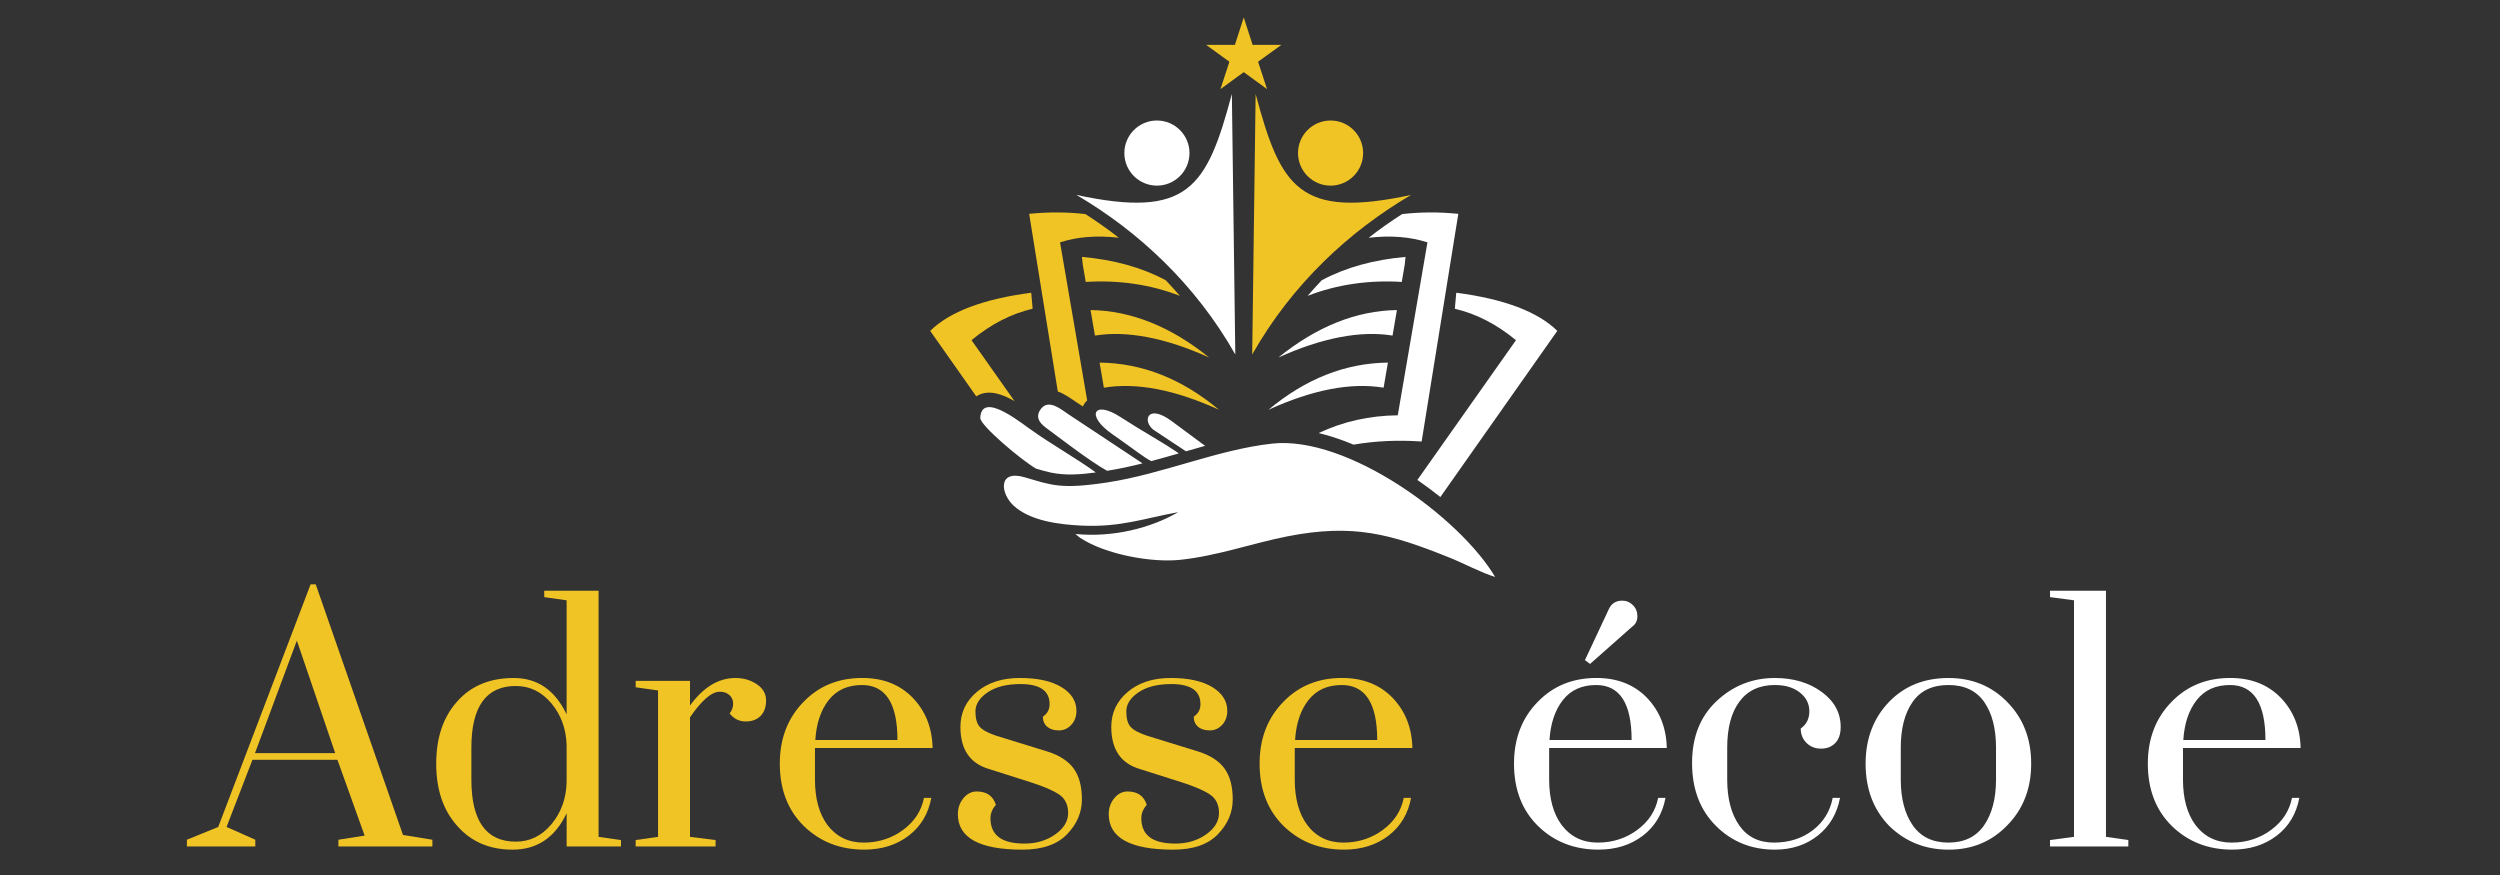 <?xml version="1.0" encoding="utf-8"?>
<!-- Generator: Adobe Illustrator 16.0.0, SVG Export Plug-In . SVG Version: 6.00 Build 0)  -->
<!DOCTYPE svg PUBLIC "-//W3C//DTD SVG 1.1//EN" "http://www.w3.org/Graphics/SVG/1.1/DTD/svg11.dtd">
<svg version="1.1" id="Calque_1" xmlns="http://www.w3.org/2000/svg" xmlns:xlink="http://www.w3.org/1999/xlink" x="0px" y="0px"
	 width="200px" height="70px" viewBox="0 0 200 70" enable-background="new 0 0 200 70" xml:space="preserve">
<rect x="0" y="0" width="200" height="70" fill="#333333" stroke="none"/>
<path fill-rule="evenodd" clip-rule="evenodd" fill="#FFFFFF" d="M116.502,23.418c3.829,0.502,6.523,1.518,8.082,3.051
	l-9.354,13.293c-0.616-0.489-1.236-0.949-1.841-1.366l7.889-11.181c-1.55-1.278-3.181-2.118-4.892-2.516
	C116.463,23.845,116.502,23.418,116.502,23.418L116.502,23.418z M116.665,17.107l-2.934,18.214c-1.887-0.132-3.702-0.049-5.446,0.25
	c-0.914-0.38-1.852-0.701-2.795-0.927c1.954-0.922,4.064-1.396,6.331-1.419l2.375-13.835c-1.374-0.448-2.941-0.571-4.703-0.369
	c0.859-0.671,1.752-1.302,2.675-1.893C113.613,16.958,115.112,16.952,116.665,17.107L116.665,17.107z M112.441,20.553l-0.061,0.608
	l-0.239,1.393c-2.542-0.162-5.154,0.18-7.532,1.116c0.366-0.426,0.742-0.842,1.129-1.249
	C107.667,21.385,109.942,20.771,112.441,20.553L112.441,20.553z M111.032,29.008v0.003l-0.344,2.004
	c-2.609-0.434-5.679,0.157-9.209,1.766C104.446,30.303,107.632,29.045,111.032,29.008L111.032,29.008z M111.403,26.847
	c-2.521-0.421-5.67,0.178-9.135,1.756c3.073-2.483,6.236-3.748,9.485-3.798L111.403,26.847L111.403,26.847z"/>
<path fill-rule="evenodd" clip-rule="evenodd" fill="#F1C425" d="M82.497,23.418c-3.828,0.502-6.522,1.518-8.082,3.051l3.687,5.241
	c0.025-0.018,0.051-0.034,0.077-0.048c0.94-0.553,2.084-0.089,2.981,0.425l-3.438-4.873c1.549-1.278,3.18-2.118,4.891-2.516
	C82.536,23.845,82.497,23.418,82.497,23.418L82.497,23.418z M82.334,17.107l2.29,14.215c0.535,0.177,1.004,0.533,1.491,0.855
	l0.514,0.34c0.039-0.087,0.086-0.172,0.145-0.254c0.06-0.088,0.127-0.164,0.2-0.232l-2.171-12.642
	c1.374-0.448,2.942-0.571,4.705-0.369c-0.861-0.671-1.754-1.302-2.677-1.893C85.387,16.958,83.888,16.952,82.334,17.107
	L82.334,17.107z M86.558,20.553l0.062,0.608l0.239,1.393c2.543-0.162,5.154,0.18,7.532,1.116c-0.366-0.426-0.742-0.842-1.128-1.249
	C91.333,21.385,89.058,20.771,86.558,20.553L86.558,20.553z M87.967,29.008l0,0.003l0.344,2.004
	c2.609-0.434,5.679,0.157,9.209,1.766C94.553,30.303,91.369,29.045,87.967,29.008L87.967,29.008z M87.596,26.847
	c2.522-0.421,5.67,0.178,9.136,1.756c-3.075-2.483-6.237-3.748-9.487-3.798L87.596,26.847L87.596,26.847z"/>
<path fill-rule="evenodd" clip-rule="evenodd" fill="#F1C425" d="M106.446,9.641c1.438,0,2.605,1.166,2.605,2.604
	s-1.167,2.605-2.605,2.605c-1.438,0-2.604-1.167-2.604-2.605S105.009,9.641,106.446,9.641L106.446,9.641z M100.451,7.518
	c2.01,7.515,3.489,9.995,12.434,8.077c-4.901,2.877-9.5,7.099-12.709,12.764L100.451,7.518L100.451,7.518z"/>
<path fill-rule="evenodd" clip-rule="evenodd" fill="#FFFFFF" d="M92.553,9.641c-1.439,0-2.605,1.166-2.605,2.604
	s1.166,2.605,2.605,2.605s2.605-1.167,2.605-2.605S93.992,9.641,92.553,9.641L92.553,9.641z M98.549,7.518
	c-2.01,7.515-3.489,9.995-12.433,8.077c4.9,2.877,9.498,7.099,12.708,12.764L98.549,7.518L98.549,7.518z"/>
<polygon fill-rule="evenodd" clip-rule="evenodd" fill="#F1C425" points="99.5,1.397 100.208,3.591 102.513,3.587 100.646,4.939 
	101.363,7.13 99.5,5.771 97.637,7.13 98.354,4.939 96.486,3.587 98.792,3.591 99.5,1.397 "/>
<path fill-rule="evenodd" clip-rule="evenodd" fill="#FFFFFF" d="M87.663,37.797c-1.311-0.975-3.765-2.396-4.98-3.279
	c-0.589-0.344-4.158-3.407-4.262-1.085c-0.027,0.579,3.254,3.359,4.465,4.058c0.389,0.115,0.781,0.23,1.174,0.314
	C85.225,38.056,86.469,37.958,87.663,37.797L87.663,37.797z M88.557,38.599c-3.722,0.564-4.44,0.208-6.575-0.415
	c-2.184-0.641-1.95,1.312-0.878,2.282c1.336,1.216,3.652,1.501,5.455,1.583c3.099,0.144,5.011-0.591,7.695-1.077
	c-2.174,1.272-5.229,2.046-8.221,1.746l0.303,0.252c0.028,0.021,0.07,0.05,0.101,0.071c2.012,1.322,5.698,1.987,7.97,1.746
	c3.02-0.321,5.719-1.313,8.594-1.881c5.256-1.033,8.25-0.19,12.938,1.694c1.138,0.458,2.612,1.239,3.672,1.557
	c-2.818-4.755-11.815-11.328-17.838-10.668C97.414,35.965,93.014,37.923,88.557,38.599L88.557,38.599z M96.408,35.667l-2.688-1.988
	c-1.894-1.398-2.358-0.044-1.46,0.694l2.617,1.732C95.386,35.958,95.896,35.81,96.408,35.667L96.408,35.667z M88.979,34.729
	c1.762,1.227,2.541,1.875,3.126,2.159c0.732-0.195,1.461-0.404,2.191-0.614l-0.082-0.07c-1.041-0.71-2.213-1.363-3.295-2.034
	c-0.512-0.317-0.89-0.554-1.311-0.824C87.514,31.996,86.821,33.225,88.979,34.729L88.979,34.729z M83.739,34.266
	c0.617,0.445,3.408,2.62,4.828,3.397c0.956-0.15,1.9-0.356,2.838-0.593l-5.93-3.927c-0.595-0.396-1.584-1.255-2.204-0.428
	C82.691,33.49,83.395,34.01,83.739,34.266L83.739,34.266z"/>
<path fill="#F1C425" d="M20.424,67.178v0.537h-5.472v-0.537l2.506-1.022l7.39-19.408h0.41l6.98,20.048l2.353,0.383v0.537h-7.518
	v-0.537l2.097-0.332l-2.173-6.061h-6.802l-2.071,5.37L20.424,67.178z M23.749,51.248l-3.35,9.001h6.418L23.749,51.248z"/>
<path fill="#F1C425" d="M45.331,67.715v-2.658c-0.921,1.943-2.362,2.915-4.322,2.915c-1.841,0-3.316-0.631-4.424-1.893
	c-1.125-1.244-1.688-2.906-1.688-4.986c0-2.079,0.563-3.742,1.688-4.987c1.108-1.244,2.612-1.866,4.513-1.866
	s3.312,0.972,4.232,2.915v-9.129l-1.79-0.256v-0.512h4.347v19.689l1.79,0.257v0.511H45.331z M37.71,59.813v2.558
	c0,3.308,1.185,4.961,3.554,4.961c1.125,0,2.075-0.465,2.851-1.395c0.775-0.928,1.181-2.05,1.215-3.362v-2.939
	c-0.034-1.313-0.439-2.435-1.215-3.364c-0.776-0.928-1.726-1.393-2.851-1.393C38.895,54.879,37.71,56.523,37.71,59.813z"/>
<path fill="#F1C425" d="M50.854,67.715v-0.511l1.79-0.257v-11.71l-1.79-0.257V54.47H55.2v1.97c1.074-1.467,2.284-2.2,3.631-2.2
	c0.648,0,1.219,0.166,1.713,0.498c0.495,0.334,0.742,0.764,0.742,1.292c0,0.529-0.145,0.941-0.435,1.24
	c-0.29,0.299-0.69,0.447-1.202,0.447c-0.511,0-0.938-0.213-1.278-0.64c0.187-0.237,0.281-0.498,0.281-0.779s-0.099-0.512-0.294-0.69
	c-0.196-0.18-0.457-0.269-0.78-0.269c-0.648,0-1.44,0.683-2.378,2.046v9.563l2.046,0.257v0.511H50.854z"/>
<path fill="#F1C425" d="M69.086,67.408c0.613,0,1.189-0.089,1.725-0.269c0.539-0.179,1.019-0.43,1.446-0.755
	c0.903-0.664,1.457-1.517,1.661-2.557h0.588c-0.239,1.279-0.845,2.289-1.815,3.03c-0.973,0.742-2.157,1.113-3.555,1.113
	c-1.926,0-3.538-0.631-4.833-1.893c-1.278-1.262-1.918-2.924-1.918-4.986c0-2.011,0.64-3.666,1.918-4.961
	c1.228-1.262,2.787-1.893,4.68-1.893c1.654,0,2.992,0.521,4.014,1.561c1.04,1.073,1.577,2.42,1.611,4.04h-9.41v2.531
	c0,1.517,0.332,2.728,0.997,3.631C66.912,66.94,67.875,67.408,69.086,67.408z M68.958,54.802c-1.142,0-2.028,0.4-2.659,1.202
	c-0.631,0.801-0.989,1.866-1.074,3.196h6.572C71.797,56.269,70.85,54.802,68.958,54.802z"/>
<path fill="#F1C425" d="M81.794,67.972c-3.444,0-5.165-0.947-5.165-2.839c0-0.494,0.149-0.921,0.447-1.278
	c0.297-0.358,0.651-0.537,1.061-0.537c0.801,0,1.313,0.358,1.534,1.073c-0.29,0.325-0.434,0.682-0.434,1.074
	c0,0.665,0.222,1.168,0.665,1.509s1.133,0.512,2.071,0.512c0.937,0,1.751-0.243,2.442-0.729c0.69-0.486,1.036-1.058,1.036-1.714
	c0-0.655-0.234-1.146-0.704-1.47c-0.469-0.324-1.24-0.657-2.313-0.998l-3.298-1.049c-1.534-0.442-2.302-1.567-2.302-3.374
	c0-1.126,0.438-2.059,1.317-2.8c0.877-0.742,2.024-1.113,3.439-1.113c1.415,0,2.522,0.243,3.324,0.729
	c0.801,0.486,1.202,1.122,1.202,1.905c0,0.443-0.136,0.814-0.408,1.112c-0.273,0.298-0.606,0.448-0.998,0.448
	c-0.392,0-0.704-0.099-0.934-0.294c-0.23-0.197-0.345-0.465-0.345-0.806c0.358-0.239,0.538-0.571,0.538-0.998
	c0-1.074-0.776-1.61-2.327-1.61c-1.108,0-1.987,0.222-2.634,0.665c-0.648,0.442-0.972,0.949-0.972,1.521
	c0,0.572,0.115,0.985,0.346,1.241c0.23,0.255,0.677,0.494,1.342,0.716l4.066,1.253c0.972,0.307,1.675,0.763,2.109,1.367
	c0.436,0.606,0.653,1.428,0.653,2.468c0,1.041-0.396,1.969-1.189,2.787C84.569,67.563,83.379,67.972,81.794,67.972z"/>
<path fill="#F1C425" d="M93.863,67.972c-3.444,0-5.165-0.947-5.165-2.839c0-0.494,0.148-0.921,0.447-1.278
	c0.297-0.358,0.651-0.537,1.061-0.537c0.801,0,1.313,0.358,1.534,1.073c-0.29,0.325-0.434,0.682-0.434,1.074
	c0,0.665,0.221,1.168,0.665,1.509c0.443,0.341,1.133,0.512,2.071,0.512c0.937,0,1.751-0.243,2.442-0.729
	c0.69-0.486,1.036-1.058,1.036-1.714c0-0.655-0.234-1.146-0.704-1.47c-0.469-0.324-1.24-0.657-2.313-0.998l-3.298-1.049
	c-1.534-0.442-2.302-1.567-2.302-3.374c0-1.126,0.438-2.059,1.317-2.8c0.877-0.742,2.024-1.113,3.439-1.113
	c1.415,0,2.522,0.243,3.323,0.729c0.801,0.486,1.202,1.122,1.202,1.905c0,0.443-0.136,0.814-0.408,1.112
	c-0.273,0.298-0.606,0.448-0.998,0.448c-0.392,0-0.703-0.099-0.934-0.294c-0.23-0.197-0.345-0.465-0.345-0.806
	c0.358-0.239,0.538-0.571,0.538-0.998c0-1.074-0.776-1.61-2.327-1.61c-1.108,0-1.987,0.222-2.634,0.665
	c-0.648,0.442-0.972,0.949-0.972,1.521c0,0.572,0.115,0.985,0.345,1.241c0.23,0.255,0.678,0.494,1.342,0.716l4.066,1.253
	c0.972,0.307,1.675,0.763,2.109,1.367c0.436,0.606,0.653,1.428,0.653,2.468c0,1.041-0.396,1.969-1.189,2.787
	C96.638,67.563,95.448,67.972,93.863,67.972z"/>
<path fill="#F1C425" d="M107.466,67.408c0.614,0,1.188-0.089,1.727-0.269c0.537-0.179,1.019-0.43,1.444-0.755
	c0.903-0.664,1.457-1.517,1.663-2.557h0.587c-0.239,1.279-0.844,2.289-1.815,3.03c-0.972,0.742-2.156,1.113-3.555,1.113
	c-1.926,0-3.537-0.631-4.832-1.893c-1.279-1.262-1.917-2.924-1.917-4.986c0-2.011,0.638-3.666,1.917-4.961
	c1.228-1.262,2.787-1.893,4.679-1.893c1.654,0,2.993,0.521,4.016,1.561c1.039,1.073,1.576,2.42,1.61,4.04h-9.41v2.531
	c0,1.517,0.333,2.728,0.998,3.631C105.292,66.94,106.255,67.408,107.466,67.408z M107.338,54.802c-1.143,0-2.028,0.4-2.659,1.202
	c-0.631,0.801-0.989,1.866-1.073,3.196h6.571C110.177,56.269,109.23,54.802,107.338,54.802z"/>
<path fill="#FFFFFF" d="M127.819,67.408c0.615,0,1.189-0.089,1.727-0.269c0.537-0.179,1.019-0.43,1.445-0.755
	c0.903-0.664,1.457-1.517,1.662-2.557h0.587c-0.238,1.279-0.843,2.289-1.814,3.03c-0.972,0.742-2.156,1.113-3.555,1.113
	c-1.927,0-3.538-0.631-4.833-1.893c-1.279-1.262-1.917-2.924-1.917-4.986c0-2.011,0.638-3.666,1.917-4.961
	c1.229-1.262,2.787-1.893,4.68-1.893c1.653,0,2.992,0.521,4.015,1.561c1.039,1.073,1.576,2.42,1.61,4.04h-9.41v2.531
	c0,1.517,0.334,2.728,0.998,3.631C125.646,66.94,126.609,67.408,127.819,67.408z M127.691,54.802c-1.142,0-2.028,0.4-2.659,1.202
	c-0.63,0.801-0.988,1.866-1.073,3.196h6.571C130.53,56.269,129.584,54.802,127.691,54.802z M130.633,48.409
	c0.239,0.238,0.358,0.537,0.358,0.896c0,0.357-0.146,0.639-0.436,0.844l-3.35,2.966l-0.409-0.307l1.893-4.04
	c0.204-0.477,0.571-0.716,1.1-0.716C130.112,48.052,130.394,48.171,130.633,48.409z"/>
<path fill="#FFFFFF" d="M144.058,58.279c0.46-0.323,0.69-0.784,0.69-1.38c0-0.598-0.252-1.096-0.755-1.496
	c-0.502-0.4-1.171-0.602-2.006-0.602c-1.229,0-2.171,0.439-2.826,1.317c-0.657,0.878-0.984,2.109-0.984,3.694v2.558
	c0,1.517,0.32,2.736,0.959,3.657c0.639,0.919,1.563,1.38,2.774,1.38s2.245-0.328,3.107-0.983c0.859-0.657,1.393-1.522,1.598-2.597
	h0.588c-0.239,1.262-0.831,2.268-1.777,3.018c-0.945,0.75-2.093,1.126-3.438,1.126c-1.876,0-3.448-0.636-4.719-1.905
	c-1.271-1.271-1.904-2.944-1.904-5.025c0-2.08,0.656-3.733,1.969-4.96c1.313-1.229,2.864-1.842,4.654-1.842
	c1.483,0,2.731,0.371,3.745,1.113c1.015,0.741,1.521,1.674,1.521,2.8c0,0.563-0.145,0.992-0.435,1.291
	c-0.289,0.299-0.668,0.447-1.138,0.447c-0.469,0-0.856-0.153-1.164-0.461C144.212,59.124,144.058,58.739,144.058,58.279z"/>
<path fill="#FFFFFF" d="M151.14,66.079c-1.262-1.295-1.892-2.957-1.892-4.986c0-2.011,0.639-3.674,1.918-4.987
	c1.228-1.244,2.796-1.866,4.705-1.866c1.892,0,3.46,0.64,4.705,1.917c1.278,1.297,1.918,2.941,1.918,4.937
	c0,1.994-0.64,3.64-1.918,4.936c-1.245,1.295-2.805,1.943-4.68,1.943S152.437,67.341,151.14,66.079z M159.681,62.371v-2.558
	c0-1.534-0.315-2.752-0.946-3.657c-0.631-0.902-1.585-1.354-2.863-1.354s-2.234,0.452-2.864,1.354
	c-0.631,0.905-0.946,2.123-0.946,3.657v2.558c0,1.517,0.32,2.736,0.96,3.657c0.638,0.919,1.588,1.38,2.851,1.38
	c1.261,0,2.212-0.461,2.852-1.38C159.36,65.107,159.681,63.888,159.681,62.371z"/>
<path fill="#FFFFFF" d="M164.002,47.77v-0.512h4.476v19.689l1.789,0.257v0.511h-6.265v-0.511l1.918-0.257V48.025L164.002,47.77z"/>
<path fill="#FFFFFF" d="M178.525,67.408c0.615,0,1.189-0.089,1.727-0.269c0.537-0.179,1.019-0.43,1.445-0.755
	c0.903-0.664,1.457-1.517,1.662-2.557h0.588c-0.239,1.279-0.844,2.289-1.815,3.03c-0.972,0.742-2.156,1.113-3.555,1.113
	c-1.927,0-3.537-0.631-4.833-1.893c-1.279-1.262-1.917-2.924-1.917-4.986c0-2.011,0.638-3.666,1.917-4.961
	c1.229-1.262,2.787-1.893,4.68-1.893c1.653,0,2.992,0.521,4.015,1.561c1.039,1.073,1.577,2.42,1.61,4.04h-9.41v2.531
	c0,1.517,0.334,2.728,0.998,3.631C176.353,66.94,177.315,67.408,178.525,67.408z M178.397,54.802c-1.142,0-2.028,0.4-2.659,1.202
	c-0.63,0.801-0.988,1.866-1.073,3.196h6.571C181.236,56.269,180.29,54.802,178.397,54.802z"/>
<path fill-rule="evenodd" clip-rule="evenodd" fill="#007BFF" d="M21.151,124.418c3.829,0.502,6.523,1.519,8.082,3.052
	l-9.354,13.293c-0.616-0.489-1.236-0.949-1.841-1.366l7.889-11.182c-1.55-1.277-3.181-2.117-4.892-2.516
	C21.112,124.846,21.151,124.418,21.151,124.418L21.151,124.418z M21.314,118.107l-2.934,18.214c-1.887-0.132-3.702-0.049-5.446,0.25
	c-0.914-0.38-1.852-0.7-2.795-0.927c1.954-0.922,4.064-1.396,6.331-1.42l2.375-13.836c-1.374-0.447-2.941-0.57-4.703-0.369
	c0.859-0.67,1.752-1.302,2.675-1.893C18.263,117.958,19.762,117.951,21.314,118.107L21.314,118.107z M17.091,121.553l-0.061,0.608
	l-0.239,1.393c-2.542-0.162-5.154,0.181-7.532,1.116c0.366-0.427,0.742-0.843,1.129-1.25
	C12.316,122.385,14.592,121.771,17.091,121.553L17.091,121.553z M15.682,130.008v0.004l-0.344,2.004
	c-2.609-0.434-5.679,0.157-9.209,1.766C9.096,131.303,12.281,130.045,15.682,130.008L15.682,130.008z M16.053,127.848
	c-2.521-0.422-5.67,0.178-9.135,1.756c3.073-2.483,6.236-3.748,9.485-3.799L16.053,127.848L16.053,127.848z"/>
<path fill-rule="evenodd" clip-rule="evenodd" fill="#F1C425" d="M-12.854,124.418c-3.828,0.502-6.522,1.519-8.082,3.052
	l3.687,5.241c0.025-0.018,0.051-0.034,0.077-0.049c0.94-0.553,2.084-0.089,2.981,0.426l-3.438-4.873
	c1.549-1.277,3.18-2.117,4.891-2.516C-12.814,124.846-12.854,124.418-12.854,124.418L-12.854,124.418z M-13.016,118.107l2.29,14.215
	c0.535,0.176,1.004,0.532,1.491,0.855l0.514,0.34c0.039-0.088,0.086-0.172,0.145-0.255c0.06-0.088,0.127-0.163,0.2-0.231
	l-2.171-12.643c1.374-0.447,2.942-0.57,4.705-0.369c-0.861-0.67-1.754-1.302-2.677-1.893
	C-9.963,117.958-11.463,117.951-13.016,118.107L-13.016,118.107z M-8.792,121.553l0.062,0.608l0.239,1.393
	c2.543-0.162,5.154,0.181,7.532,1.116c-0.366-0.427-0.742-0.843-1.128-1.25C-4.018,122.385-6.292,121.771-8.792,121.553
	L-8.792,121.553z M-7.384,130.008l0,0.004l0.344,2.004c2.609-0.434,5.679,0.157,9.209,1.766
	C-0.798,131.303-3.982,130.045-7.384,130.008L-7.384,130.008z M-7.754,127.848c2.522-0.422,5.67,0.178,9.136,1.756
	c-3.075-2.483-6.237-3.748-9.487-3.799L-7.754,127.848L-7.754,127.848z"/>
<path fill-rule="evenodd" clip-rule="evenodd" fill="#F1C425" d="M11.096,110.641c1.438,0,2.605,1.166,2.605,2.605
	c0,1.438-1.167,2.604-2.605,2.604c-1.438,0-2.604-1.167-2.604-2.604C8.491,111.807,9.658,110.641,11.096,110.641L11.096,110.641z
	 M5.101,108.518c2.01,7.516,3.489,9.995,12.434,8.078c-4.901,2.877-9.5,7.099-12.709,12.764L5.101,108.518L5.101,108.518z"/>
<path fill-rule="evenodd" clip-rule="evenodd" fill="#007BFF" d="M-2.797,110.641c-1.439,0-2.605,1.166-2.605,2.605
	c0,1.438,1.166,2.604,2.605,2.604s2.605-1.167,2.605-2.604C-0.192,111.807-1.358,110.641-2.797,110.641L-2.797,110.641z
	 M3.199,108.518c-2.01,7.516-3.489,9.995-12.433,8.078c4.9,2.877,9.498,7.099,12.708,12.764L3.199,108.518L3.199,108.518z"/>
<polygon fill-rule="evenodd" clip-rule="evenodd" fill="#F1C425" points="4.149,102.397 4.857,104.592 7.162,104.587 5.296,105.939 
	6.013,108.13 4.149,106.771 2.287,108.13 3.003,105.939 1.135,104.587 3.441,104.592 4.149,102.397 "/>
<path fill-rule="evenodd" clip-rule="evenodd" fill="#007BFF" d="M-7.688,138.797c-1.311-0.975-3.765-2.396-4.98-3.279
	c-0.589-0.344-4.158-3.406-4.262-1.084c-0.027,0.578,3.254,3.358,4.465,4.058c0.389,0.115,0.781,0.23,1.174,0.314
	C-10.126,139.056-8.881,138.958-7.688,138.797L-7.688,138.797z M-6.794,139.599c-3.722,0.564-4.44,0.208-6.575-0.415
	c-2.184-0.641-1.95,1.312-0.878,2.282c1.336,1.216,3.652,1.501,5.455,1.583c3.099,0.144,5.011-0.591,7.695-1.077
	c-2.174,1.272-5.229,2.046-8.221,1.746l0.303,0.252c0.028,0.021,0.07,0.05,0.101,0.071c2.012,1.322,5.698,1.987,7.97,1.746
	c3.02-0.321,5.719-1.313,8.594-1.881c5.256-1.033,8.25-0.19,12.938,1.694c1.138,0.458,2.612,1.239,3.672,1.557
	c-2.818-4.755-11.815-11.327-17.838-10.669C2.063,136.965-2.337,138.923-6.794,139.599L-6.794,139.599z M1.057,136.666l-2.688-1.987
	c-1.894-1.398-2.358-0.044-1.46,0.694l2.617,1.731C0.035,136.957,0.546,136.811,1.057,136.666L1.057,136.666z M-6.372,135.729
	c1.762,1.227,2.541,1.875,3.126,2.159c0.732-0.195,1.461-0.404,2.191-0.614l-0.082-0.07c-1.041-0.711-2.213-1.363-3.295-2.033
	c-0.512-0.317-0.89-0.555-1.311-0.824C-7.837,132.996-8.53,134.225-6.372,135.729L-6.372,135.729z M-11.611,135.266
	c0.617,0.445,3.408,2.62,4.828,3.397c0.956-0.15,1.9-0.356,2.838-0.593l-5.93-3.927c-0.595-0.396-1.584-1.255-2.204-0.428
	C-12.66,134.49-11.956,135.01-11.611,135.266L-11.611,135.266z"/>
<g>
	<path fill="#F1C425" d="M-74.926,168.178v0.537h-5.472v-0.537l2.506-1.022l7.39-19.408h0.41l6.98,20.048l2.353,0.383v0.537h-7.518
		v-0.537l2.097-0.332l-2.173-6.061h-6.802l-2.071,5.37L-74.926,168.178z M-71.602,152.248l-3.35,9.001h6.418L-71.602,152.248z"/>
	<path fill="#F1C425" d="M-50.02,168.715v-2.658c-0.921,1.943-2.362,2.915-4.322,2.915c-1.841,0-3.316-0.631-4.424-1.893
		c-1.125-1.244-1.688-2.906-1.688-4.986c0-2.079,0.563-3.742,1.688-4.987c1.108-1.244,2.612-1.866,4.513-1.866
		s3.312,0.972,4.232,2.915v-9.129l-1.79-0.256v-0.512h4.347v19.689l1.79,0.257v0.511H-50.02z M-57.64,160.813v2.558
		c0,3.308,1.185,4.961,3.554,4.961c1.125,0,2.075-0.465,2.851-1.395c0.775-0.928,1.181-2.05,1.215-3.362v-2.939
		c-0.034-1.313-0.439-2.435-1.215-3.364c-0.776-0.928-1.726-1.393-2.851-1.393C-56.456,155.879-57.64,157.523-57.64,160.813z"/>
	<path fill="#F1C425" d="M-44.497,168.715v-0.511l1.79-0.257v-11.71l-1.79-0.257v-0.511h4.347v1.97c1.074-1.467,2.284-2.2,3.631-2.2
		c0.648,0,1.219,0.166,1.713,0.498c0.495,0.334,0.742,0.764,0.742,1.292c0,0.529-0.145,0.941-0.435,1.24
		c-0.29,0.299-0.69,0.447-1.202,0.447c-0.511,0-0.938-0.213-1.278-0.64c0.187-0.237,0.281-0.498,0.281-0.779
		s-0.099-0.512-0.294-0.69c-0.196-0.18-0.457-0.269-0.78-0.269c-0.648,0-1.44,0.683-2.378,2.046v9.563l2.046,0.257v0.511H-44.497z"
		/>
	<path fill="#F1C425" d="M-26.265,168.408c0.613,0,1.189-0.089,1.725-0.269c0.539-0.179,1.019-0.43,1.446-0.755
		c0.903-0.664,1.457-1.517,1.661-2.557h0.588c-0.239,1.279-0.845,2.289-1.815,3.03c-0.973,0.742-2.157,1.113-3.555,1.113
		c-1.926,0-3.538-0.631-4.833-1.893c-1.278-1.262-1.918-2.924-1.918-4.986c0-2.011,0.64-3.666,1.918-4.961
		c1.228-1.262,2.787-1.893,4.68-1.893c1.654,0,2.992,0.521,4.014,1.561c1.04,1.073,1.577,2.42,1.611,4.04h-9.41v2.531
		c0,1.517,0.332,2.728,0.997,3.631C-28.438,167.94-27.476,168.408-26.265,168.408z M-26.393,155.802c-1.142,0-2.028,0.4-2.659,1.202
		c-0.631,0.801-0.989,1.866-1.074,3.196h6.572C-23.554,157.269-24.5,155.802-26.393,155.802z"/>
	<path fill="#F1C425" d="M-13.557,168.972c-3.444,0-5.165-0.947-5.165-2.839c0-0.494,0.149-0.921,0.447-1.278
		c0.297-0.358,0.651-0.537,1.061-0.537c0.801,0,1.313,0.358,1.534,1.073c-0.29,0.325-0.434,0.682-0.434,1.074
		c0,0.665,0.222,1.168,0.665,1.509s1.133,0.512,2.071,0.512c0.937,0,1.751-0.243,2.442-0.729c0.69-0.486,1.036-1.058,1.036-1.714
		c0-0.655-0.234-1.146-0.704-1.47c-0.469-0.324-1.24-0.657-2.313-0.998l-3.298-1.049c-1.534-0.442-2.302-1.567-2.302-3.374
		c0-1.126,0.438-2.059,1.317-2.8c0.877-0.742,2.024-1.113,3.439-1.113c1.415,0,2.522,0.243,3.324,0.729
		c0.801,0.486,1.202,1.122,1.202,1.905c0,0.443-0.136,0.814-0.408,1.112c-0.273,0.298-0.606,0.448-0.998,0.448
		c-0.392,0-0.704-0.099-0.934-0.294c-0.23-0.197-0.345-0.465-0.345-0.806c0.358-0.239,0.538-0.571,0.538-0.998
		c0-1.074-0.776-1.61-2.327-1.61c-1.108,0-1.987,0.222-2.634,0.665c-0.648,0.442-0.972,0.949-0.972,1.521
		c0,0.572,0.115,0.985,0.346,1.241c0.23,0.255,0.677,0.494,1.342,0.716l4.066,1.253c0.972,0.307,1.675,0.763,2.109,1.367
		c0.436,0.606,0.653,1.428,0.653,2.468c0,1.041-0.396,1.969-1.189,2.787C-10.781,168.563-11.971,168.972-13.557,168.972z"/>
	<path fill="#F1C425" d="M-1.488,168.972c-3.444,0-5.165-0.947-5.165-2.839c0-0.494,0.148-0.921,0.447-1.278
		c0.297-0.358,0.651-0.537,1.061-0.537c0.801,0,1.313,0.358,1.534,1.073c-0.29,0.325-0.434,0.682-0.434,1.074
		c0,0.665,0.221,1.168,0.665,1.509c0.443,0.341,1.133,0.512,2.071,0.512c0.937,0,1.751-0.243,2.442-0.729
		c0.69-0.486,1.036-1.058,1.036-1.714c0-0.655-0.234-1.146-0.704-1.47c-0.469-0.324-1.24-0.657-2.313-0.998l-3.298-1.049
		c-1.534-0.442-2.302-1.567-2.302-3.374c0-1.126,0.438-2.059,1.317-2.8c0.877-0.742,2.024-1.113,3.439-1.113
		c1.415,0,2.522,0.243,3.323,0.729c0.801,0.486,1.202,1.122,1.202,1.905c0,0.443-0.136,0.814-0.408,1.112
		c-0.273,0.298-0.606,0.448-0.998,0.448c-0.392,0-0.703-0.099-0.934-0.294c-0.23-0.197-0.345-0.465-0.345-0.806
		c0.358-0.239,0.538-0.571,0.538-0.998c0-1.074-0.776-1.61-2.327-1.61c-1.108,0-1.987,0.222-2.634,0.665
		c-0.648,0.442-0.972,0.949-0.972,1.521c0,0.572,0.115,0.985,0.345,1.241c0.23,0.255,0.678,0.494,1.342,0.716l4.066,1.253
		c0.972,0.307,1.675,0.763,2.109,1.367c0.436,0.606,0.653,1.428,0.653,2.468c0,1.041-0.396,1.969-1.189,2.787
		C1.288,168.563,0.098,168.972-1.488,168.972z"/>
	<path fill="#F1C425" d="M12.115,168.408c0.614,0,1.188-0.089,1.727-0.269c0.537-0.179,1.019-0.43,1.444-0.755
		c0.903-0.664,1.457-1.517,1.663-2.557h0.587c-0.239,1.279-0.844,2.289-1.815,3.03c-0.972,0.742-2.156,1.113-3.555,1.113
		c-1.926,0-3.537-0.631-4.832-1.893c-1.279-1.262-1.917-2.924-1.917-4.986c0-2.011,0.638-3.666,1.917-4.961
		c1.228-1.262,2.787-1.893,4.679-1.893c1.654,0,2.993,0.521,4.016,1.561c1.039,1.073,1.576,2.42,1.61,4.04h-9.41v2.531
		c0,1.517,0.333,2.728,0.998,3.631C9.941,167.94,10.904,168.408,12.115,168.408z M11.987,155.802c-1.143,0-2.028,0.4-2.659,1.202
		c-0.631,0.801-0.989,1.866-1.073,3.196h6.571C14.826,157.269,13.88,155.802,11.987,155.802z"/>
	<path fill="#007BFF" d="M32.469,168.408c0.615,0,1.189-0.089,1.727-0.269c0.537-0.179,1.019-0.43,1.445-0.755
		c0.903-0.664,1.457-1.517,1.662-2.557h0.587c-0.238,1.279-0.843,2.289-1.814,3.03c-0.972,0.742-2.156,1.113-3.555,1.113
		c-1.927,0-3.538-0.631-4.833-1.893c-1.279-1.262-1.917-2.924-1.917-4.986c0-2.011,0.638-3.666,1.917-4.961
		c1.229-1.262,2.787-1.893,4.68-1.893c1.653,0,2.992,0.521,4.015,1.561c1.039,1.073,1.576,2.42,1.61,4.04h-9.41v2.531
		c0,1.517,0.334,2.728,0.998,3.631C30.296,167.94,31.259,168.408,32.469,168.408z M32.341,155.802c-1.142,0-2.028,0.4-2.659,1.202
		c-0.63,0.801-0.988,1.866-1.073,3.196h6.571C35.18,157.269,34.233,155.802,32.341,155.802z M35.282,149.409
		c0.239,0.238,0.358,0.537,0.358,0.896c0,0.357-0.146,0.639-0.436,0.844l-3.35,2.966l-0.409-0.307l1.893-4.04
		c0.204-0.477,0.571-0.716,1.1-0.716C34.762,149.052,35.043,149.171,35.282,149.409z"/>
	<path fill="#007BFF" d="M48.707,159.279c0.46-0.323,0.69-0.784,0.69-1.38c0-0.598-0.252-1.096-0.755-1.496
		c-0.502-0.4-1.171-0.602-2.006-0.602c-1.229,0-2.171,0.439-2.826,1.317c-0.657,0.878-0.984,2.109-0.984,3.694v2.558
		c0,1.517,0.32,2.736,0.959,3.657c0.639,0.919,1.563,1.38,2.774,1.38s2.245-0.328,3.107-0.983c0.859-0.657,1.393-1.522,1.598-2.597
		h0.588c-0.239,1.262-0.831,2.268-1.777,3.018c-0.945,0.75-2.093,1.126-3.438,1.126c-1.876,0-3.448-0.636-4.719-1.905
		c-1.271-1.271-1.904-2.944-1.904-5.025c0-2.08,0.656-3.733,1.969-4.96c1.313-1.229,2.864-1.842,4.654-1.842
		c1.483,0,2.731,0.371,3.745,1.113c1.015,0.741,1.521,1.674,1.521,2.8c0,0.563-0.145,0.992-0.435,1.291
		c-0.289,0.299-0.668,0.447-1.138,0.447c-0.469,0-0.856-0.153-1.164-0.461C48.861,160.124,48.707,159.739,48.707,159.279z"/>
	<path fill="#007BFF" d="M55.789,167.079c-1.262-1.295-1.892-2.957-1.892-4.986c0-2.011,0.639-3.674,1.918-4.987
		c1.228-1.244,2.796-1.866,4.705-1.866c1.892,0,3.46,0.64,4.705,1.917c1.278,1.297,1.918,2.941,1.918,4.937
		c0,1.994-0.64,3.64-1.918,4.936c-1.245,1.295-2.805,1.943-4.68,1.943S57.086,168.341,55.789,167.079z M64.33,163.371v-2.558
		c0-1.534-0.315-2.752-0.946-3.657c-0.631-0.902-1.585-1.354-2.863-1.354s-2.234,0.452-2.864,1.354
		c-0.631,0.905-0.946,2.123-0.946,3.657v2.558c0,1.517,0.32,2.736,0.96,3.657c0.638,0.919,1.588,1.38,2.851,1.38
		c1.261,0,2.212-0.461,2.852-1.38C64.01,166.107,64.33,164.888,64.33,163.371z"/>
	<path fill="#007BFF" d="M68.651,148.77v-0.512h4.476v19.689l1.789,0.257v0.511h-6.265v-0.511l1.918-0.257v-18.922L68.651,148.77z"
		/>
	<path fill="#007BFF" d="M83.175,168.408c0.615,0,1.189-0.089,1.727-0.269c0.537-0.179,1.019-0.43,1.445-0.755
		c0.903-0.664,1.457-1.517,1.662-2.557h0.588c-0.239,1.279-0.844,2.289-1.815,3.03c-0.972,0.742-2.156,1.113-3.555,1.113
		c-1.927,0-3.537-0.631-4.833-1.893c-1.279-1.262-1.917-2.924-1.917-4.986c0-2.011,0.638-3.666,1.917-4.961
		c1.229-1.262,2.787-1.893,4.68-1.893c1.653,0,2.992,0.521,4.015,1.561c1.039,1.073,1.577,2.42,1.61,4.04h-9.41v2.531
		c0,1.517,0.334,2.728,0.998,3.631C81.002,167.94,81.965,168.408,83.175,168.408z M83.047,155.802c-1.142,0-2.028,0.4-2.659,1.202
		c-0.63,0.801-0.988,1.866-1.073,3.196h6.571C85.886,157.269,84.939,155.802,83.047,155.802z"/>
</g>
</svg>
